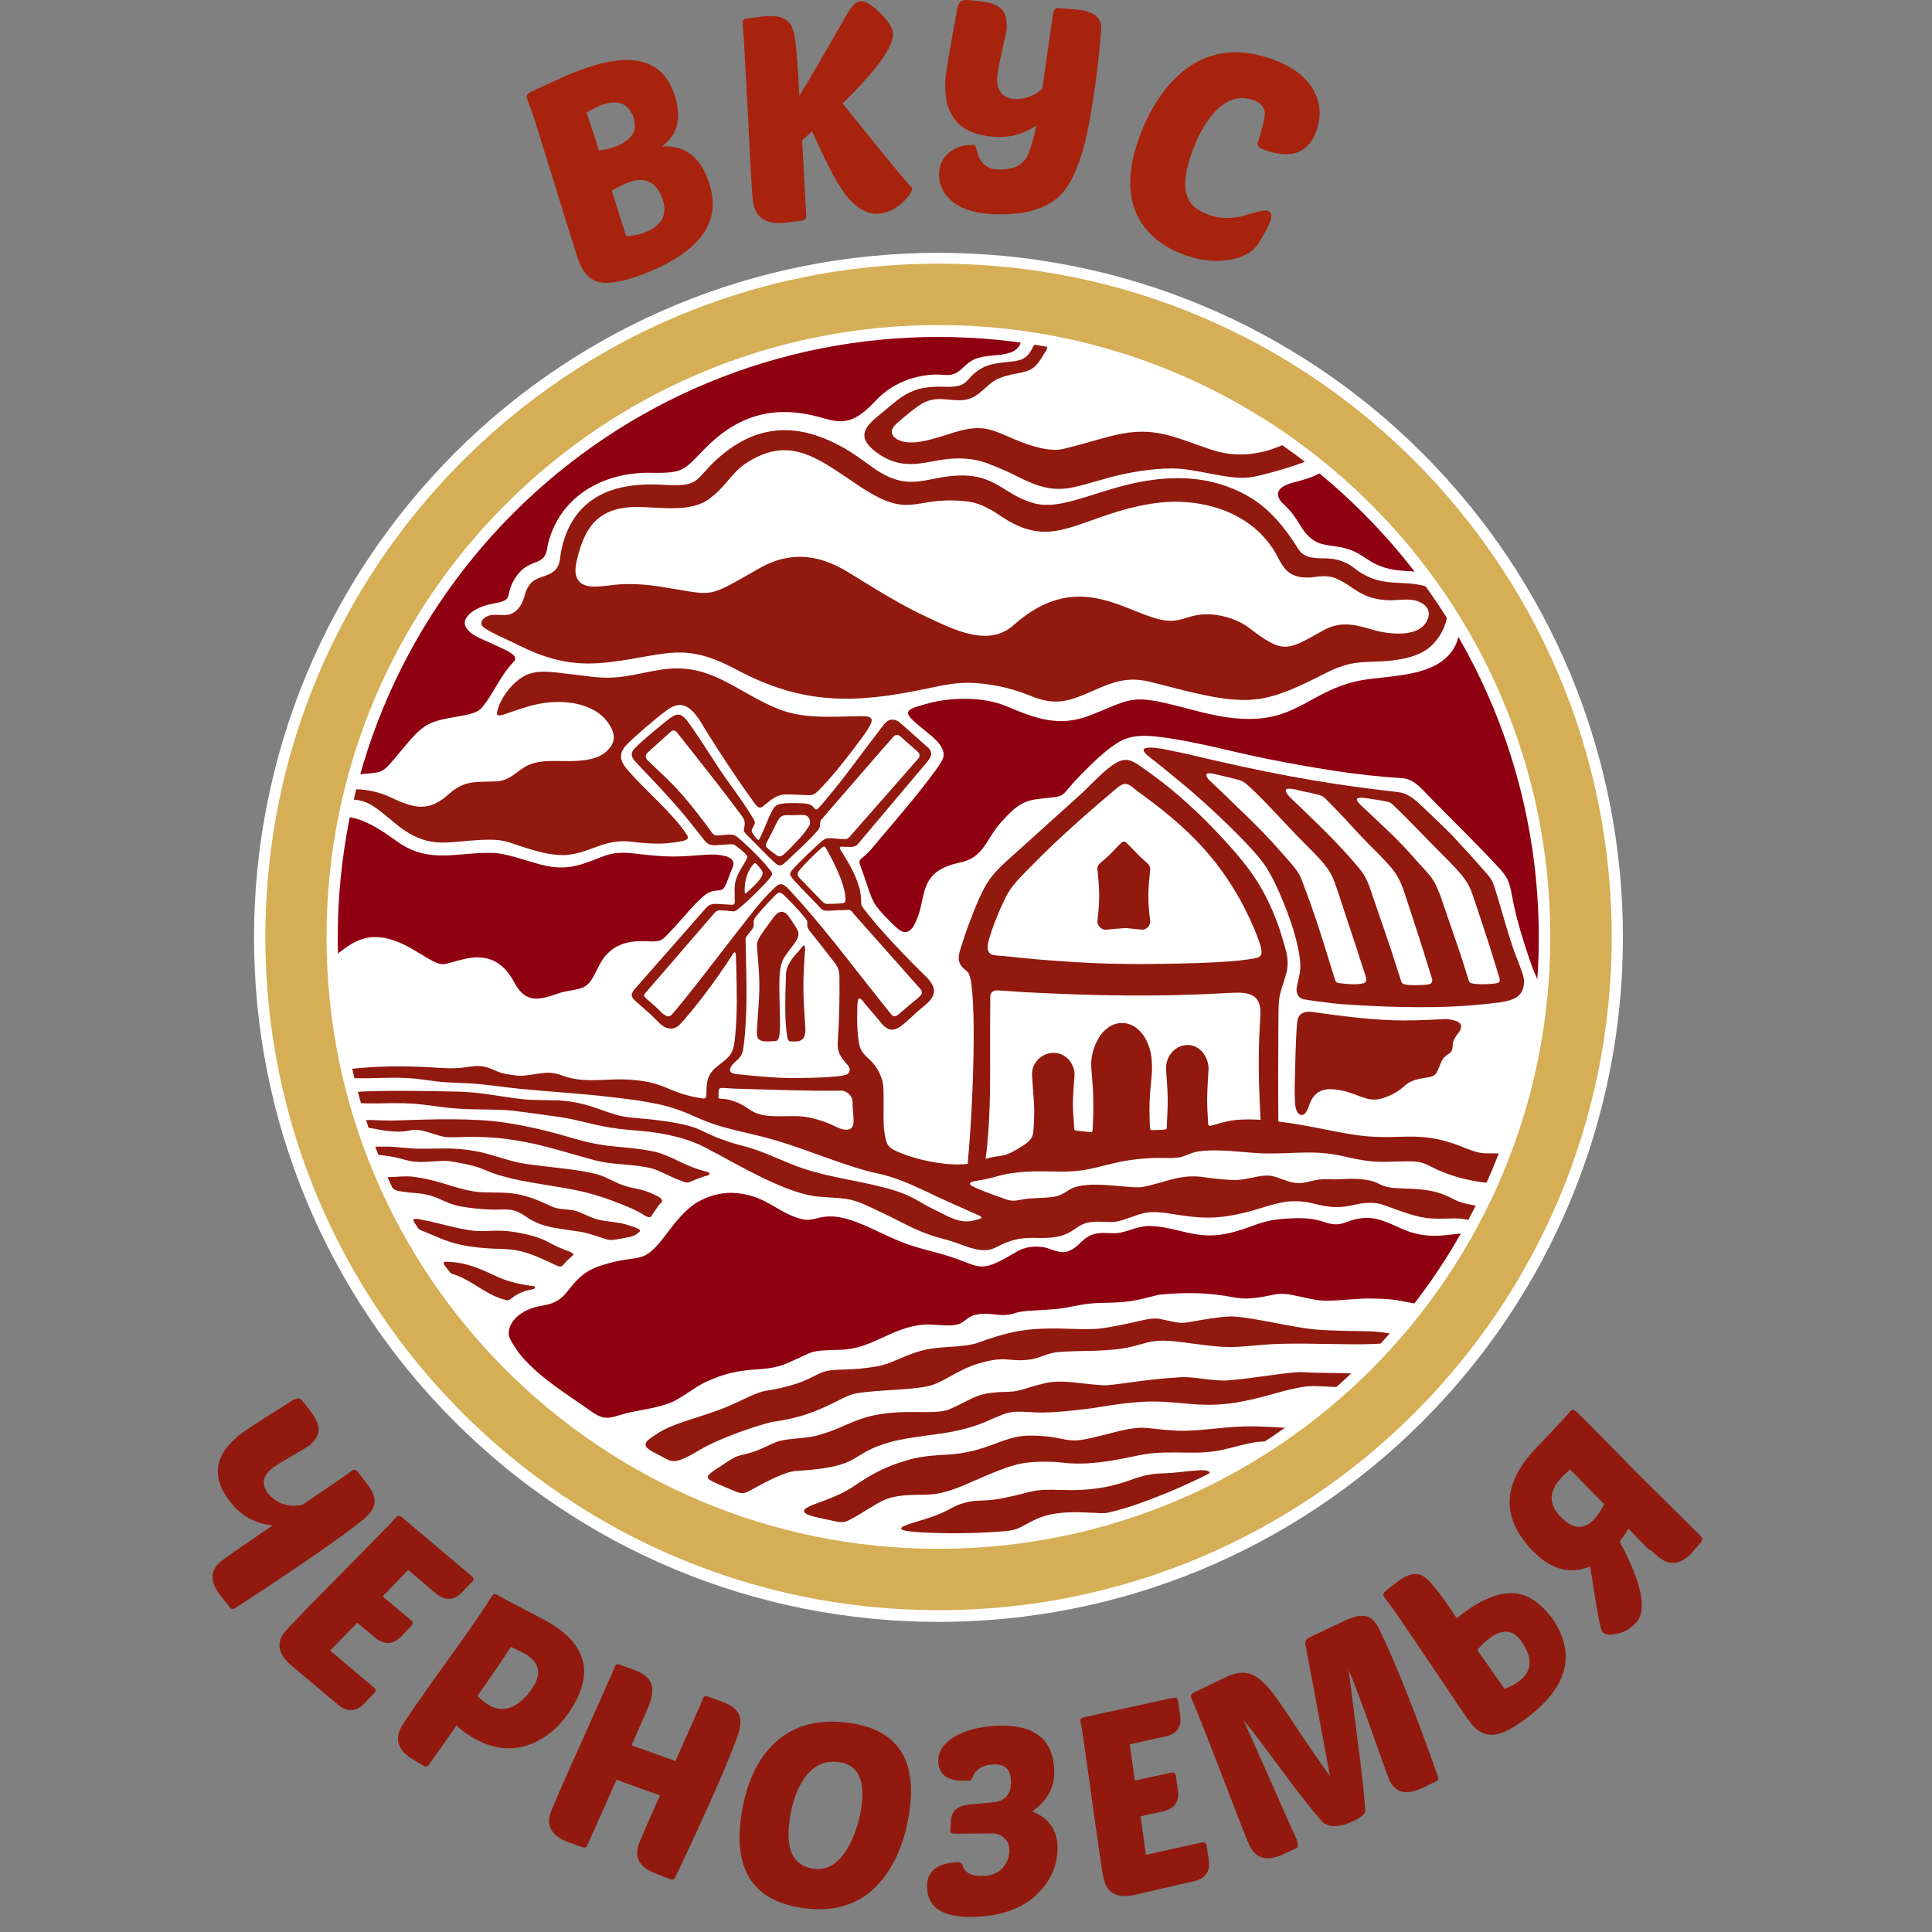 <?xml version="1.0" encoding="UTF-8"?> <svg xmlns="http://www.w3.org/2000/svg" width="100" height="100" viewBox="0 0 100 100" fill="none"><rect x="0" y="0" width="100" height="100" fill="#808080" stroke="none"/> <path fill-rule="evenodd" clip-rule="evenodd" d="M88.034 79.514C88.128 79.608 88.138 79.712 88.045 79.816L87.649 80.285C87.045 80.993 86.441 81.087 85.826 80.577C85.722 80.493 85.586 80.368 85.42 80.212L85.399 80.254C85.066 79.921 84.691 79.546 84.284 79.118C84.18 79.316 84.024 79.535 83.836 79.796C84.972 81.921 85.263 83.306 84.711 83.952C84.409 84.306 84.045 84.514 83.628 84.577C83.284 84.639 83.055 84.598 82.941 84.473C82.868 84.389 82.774 83.952 82.638 83.171L82.305 81.077C81.191 81.546 80.118 81.202 79.107 80.025C77.784 78.504 77.816 76.921 79.212 75.275C79.347 75.118 79.659 74.785 80.159 74.264C80.649 73.754 81.034 73.337 81.295 73.025C81.357 72.962 81.43 72.952 81.513 73.014C81.597 73.077 81.795 73.254 82.086 73.546L84.576 76.077L88.034 79.514ZM80.711 76.608C80.191 77.223 80.18 77.816 80.68 78.4C81.368 79.181 82.003 79.243 82.576 78.566C82.722 78.389 82.878 78.15 83.034 77.858C82.295 77.108 81.701 76.504 81.263 76.056C81.024 76.275 80.836 76.452 80.711 76.608ZM75.399 83.764C76.378 82.962 77.253 82.535 78.014 82.473C78.888 82.368 79.712 82.858 80.462 83.941C81.534 85.66 81.118 87.275 79.191 88.795C78.399 89.42 77.764 89.754 77.295 89.795C76.868 89.827 76.472 89.629 76.128 89.191C75.982 89.014 75.305 88.014 74.087 86.191C72.764 84.233 72.055 83.191 71.951 83.066C71.764 82.827 71.649 82.671 71.618 82.608C71.587 82.525 71.618 82.452 71.701 82.368C71.784 82.285 71.878 82.223 71.962 82.16L72.305 81.889C72.722 81.566 73.087 81.421 73.389 81.483C73.628 81.514 73.899 81.712 74.201 82.098C74.597 82.566 74.993 83.129 75.399 83.764ZM76.462 85.4L77.878 87.42C78.191 87.295 78.451 87.16 78.659 86.993C79.243 86.535 79.326 85.941 78.909 85.212C78.441 84.348 77.826 84.223 77.045 84.837C76.868 84.972 76.67 85.16 76.462 85.4ZM70.243 89.868C70.482 91.67 70.618 92.952 70.67 93.712C70.67 93.879 70.472 94.056 70.087 94.243C69.326 94.608 68.764 94.608 68.42 94.275C67.962 93.754 67.274 92.889 66.368 91.66C65.368 90.306 64.701 89.431 64.358 89.025C64.43 89.191 64.847 90.108 65.587 91.775C66.316 93.441 66.795 94.514 67.024 95.004C67.201 95.379 67.222 95.597 67.097 95.66L66.43 95.972C65.587 96.368 64.993 96.212 64.66 95.493C64.535 95.233 64.066 94.025 63.243 91.879C62.399 89.681 61.868 88.347 61.66 87.889C61.608 87.775 61.649 87.681 61.785 87.608L63.483 86.795C63.941 86.577 64.347 86.525 64.701 86.639C65.035 86.743 65.389 87.035 65.753 87.472C66.003 87.775 66.42 88.379 67.003 89.264C67.743 90.379 68.357 91.275 68.837 91.931C68.066 87.743 67.639 85.472 67.566 85.108C67.545 84.941 67.618 84.827 67.774 84.754L69.67 83.858C70.159 83.629 70.534 83.577 70.816 83.691C71.045 83.775 71.253 84.025 71.441 84.431C72.347 86.337 73.337 88.847 74.42 91.941C74.472 92.066 74.441 92.16 74.316 92.212L73.649 92.535C72.805 92.931 72.232 92.806 71.92 92.15C71.847 91.993 71.555 91.181 71.034 89.702C70.472 88.118 70.066 87.035 69.805 86.431L70.243 89.868ZM58.743 98.077C57.826 98.275 57.295 98.004 57.128 97.254C57.045 96.889 56.847 95.514 56.514 93.129C56.191 90.743 55.993 89.4 55.931 89.129C55.899 88.993 55.962 88.92 56.097 88.889L60.722 87.879C60.868 87.847 60.941 87.889 60.972 88.014L61.087 88.795C61.17 89.4 60.91 89.764 60.285 89.889L58.472 90.285L58.743 92.16L60.608 91.754C60.753 91.722 60.837 91.775 60.858 91.889L60.972 92.67C61.055 93.264 60.785 93.629 60.17 93.764L59.035 94.014L59.316 96.004L62.201 95.368C62.347 95.337 62.42 95.389 62.451 95.504L62.566 96.285C62.649 96.879 62.389 97.254 61.764 97.379L58.743 98.077ZM51.41 91.327C50.847 91.358 50.493 91.577 50.337 92.004C50.306 92.108 50.233 92.17 50.097 92.17C49.108 92.222 48.608 91.9 48.566 91.212C48.535 90.691 48.806 90.264 49.379 89.91C49.941 89.566 50.66 89.379 51.545 89.327C53.483 89.233 54.483 89.972 54.566 91.566C54.608 92.472 54.233 93.202 53.431 93.754C54.253 94.097 54.691 94.681 54.733 95.493C54.774 96.368 54.493 97.15 53.878 97.837C53.128 98.681 52.035 99.139 50.587 99.212C48.899 99.295 48.035 98.806 47.983 97.733C47.941 96.889 48.462 96.441 49.545 96.389C49.701 96.379 49.785 96.431 49.806 96.535C49.941 96.941 50.295 97.129 50.899 97.097C51.41 97.077 51.774 96.889 52.004 96.545C52.181 96.295 52.264 96.014 52.243 95.712C52.233 95.452 52.129 95.243 51.931 95.097C51.764 94.962 51.566 94.889 51.337 94.9L49.41 94.91C49.264 94.91 49.191 94.858 49.191 94.733L49.212 94.358C49.222 94.056 49.295 93.837 49.42 93.702C49.566 93.545 49.826 93.441 50.201 93.4L51.41 93.285C52.056 93.222 52.358 92.847 52.326 92.15C52.295 91.566 51.993 91.295 51.41 91.327ZM43.462 91.212C42.649 91.087 42.004 91.42 41.535 92.191C41.212 92.702 40.993 93.358 40.879 94.16C40.639 95.712 41.045 96.566 42.087 96.722C42.806 96.837 43.399 96.472 43.889 95.639C44.233 95.035 44.462 94.337 44.587 93.545C44.785 92.129 44.41 91.358 43.462 91.212ZM44.045 89.191C46.462 89.556 47.472 91.087 47.066 93.795C46.847 95.243 46.379 96.41 45.66 97.295C44.66 98.535 43.274 99.014 41.514 98.754C38.993 98.379 37.952 96.785 38.368 93.972C38.608 92.389 39.139 91.181 39.972 90.337C40.983 89.316 42.337 88.931 44.045 89.191ZM33.993 96.993C33.118 96.681 32.806 96.16 33.066 95.452C33.16 95.191 33.525 94.347 34.16 92.931L31.91 92.118L30.41 95.493C30.358 95.618 30.264 95.66 30.139 95.608L29.441 95.358C28.566 95.045 28.254 94.525 28.504 93.806C28.639 93.452 29.191 92.181 30.181 89.983C31.17 87.785 31.712 86.556 31.816 86.285C31.858 86.15 31.952 86.118 32.087 86.17L32.785 86.421C33.285 86.597 33.587 86.837 33.702 87.129C33.806 87.389 33.775 87.743 33.618 88.202C33.597 88.264 33.285 88.983 32.691 90.337L34.962 91.15C35.827 89.212 36.306 88.139 36.379 87.931C36.42 87.806 36.514 87.764 36.65 87.816L37.347 88.066C37.847 88.243 38.15 88.483 38.264 88.775C38.368 89.035 38.337 89.389 38.181 89.847C37.67 91.264 36.597 93.702 34.962 97.15C34.91 97.275 34.816 97.316 34.691 97.264L33.993 96.993ZM27.202 85.618C27.025 85.514 26.775 85.389 26.441 85.243C26.046 85.858 25.462 86.712 24.712 87.785C24.889 87.962 25.098 88.118 25.306 88.254C25.775 88.535 26.254 88.525 26.743 88.212C27.077 87.993 27.379 87.67 27.629 87.254C28.035 86.587 27.889 86.035 27.202 85.618ZM21.389 91.077C20.587 90.597 20.4 90.014 20.806 89.327C21.066 88.9 21.806 87.837 23.025 86.139C24.254 84.441 25.056 83.275 25.462 82.618C25.535 82.504 25.618 82.483 25.743 82.546C26.014 82.712 26.483 82.962 27.15 83.306C27.816 83.65 28.254 83.879 28.473 84.014C30.316 85.118 30.712 86.546 29.66 88.306C29.066 89.295 28.337 89.941 27.473 90.275C26.483 90.66 25.462 90.535 24.421 89.91C24.087 89.712 23.827 89.514 23.639 89.306L22.202 91.337C22.129 91.441 22.035 91.472 21.921 91.4L21.389 91.077ZM15.098 86.222C14.389 85.618 14.275 85.025 14.764 84.441C15.004 84.16 15.973 83.16 17.671 81.441C19.369 79.733 20.306 78.764 20.494 78.546C20.587 78.441 20.681 78.441 20.796 78.525L24.41 81.577C24.525 81.671 24.535 81.764 24.452 81.858L23.9 82.431C23.483 82.858 23.025 82.868 22.546 82.462L21.129 81.264L19.806 82.629L21.264 83.858C21.379 83.952 21.389 84.046 21.306 84.139L20.754 84.712C20.337 85.139 19.879 85.15 19.389 84.743L18.494 83.993L17.087 85.431L19.348 87.337C19.462 87.431 19.473 87.525 19.389 87.618L18.837 88.191C18.421 88.618 17.962 88.629 17.483 88.222L15.098 86.222ZM15.671 77.879C17.202 76.837 18.056 76.254 18.212 76.129C18.316 76.046 18.421 76.056 18.504 76.171L18.962 76.754C19.296 77.171 19.431 77.525 19.379 77.837C19.337 78.108 19.119 78.4 18.744 78.702C17.566 79.639 15.379 81.15 12.181 83.233C12.077 83.306 11.973 83.296 11.889 83.191L11.431 82.608C10.848 81.879 10.858 81.275 11.452 80.806C11.671 80.629 12.421 80.108 13.702 79.233L14.108 78.962C13.212 78.858 12.483 78.462 11.931 77.754C10.921 76.493 11.077 75.327 12.389 74.275C12.598 74.108 13.504 73.514 15.118 72.494C15.348 72.337 15.546 72.348 15.691 72.556L15.983 72.921C16.348 73.379 16.514 73.754 16.494 74.056C16.473 74.327 16.285 74.598 15.952 74.868C14.848 75.504 14.233 75.879 14.108 75.983C13.587 76.4 13.514 76.858 13.91 77.348C14.41 77.868 15.004 78.046 15.671 77.879Z" fill="#91190E"></path> <path fill-rule="evenodd" clip-rule="evenodd" d="M48.606 15.258C66.97 15.258 81.866 30.144 81.866 48.519C81.866 66.883 66.981 81.778 48.606 81.778C30.241 81.778 15.346 66.883 15.346 48.519C15.346 30.144 30.231 15.258 48.606 15.258Z" fill="white"></path> <path fill-rule="evenodd" clip-rule="evenodd" d="M43.731 58.474C44.398 58.526 44.127 57.818 44.127 57.036C44.127 56.724 43.836 56.453 43.544 56.453C41.627 56.474 39.971 56.401 38.065 56.349C37.919 56.349 37.732 56.328 37.554 56.318C37.242 56.297 37.19 56.297 37.19 56.609C37.19 56.922 37.148 56.849 37.45 56.88C38.117 56.943 38.565 57.276 38.919 57.505C39.7 57.984 40.929 57.641 41.856 57.838C42.211 57.911 42.513 58.005 42.773 58.099C43.065 58.203 43.44 58.443 43.731 58.474ZM38.596 48.839C38.627 50.588 38.711 52.443 38.492 54.13C38.45 54.474 38.398 54.609 38.242 54.786C38.107 54.932 37.94 55.036 37.836 55.213C37.742 55.38 37.752 55.547 38.065 55.588C38.898 55.682 40.023 55.786 40.784 55.797C41.2 55.807 43.544 55.797 43.856 55.599C43.981 55.516 44.034 55.338 43.909 55.172C43.794 55.016 43.534 54.776 43.429 54.484C43.346 54.255 43.346 54.036 43.367 53.807C43.44 52.766 43.461 51.713 43.45 50.661C43.45 50.307 43.409 50.099 43.19 49.818C42.919 49.464 42.575 49.026 42.315 48.693C42.211 48.557 42.086 48.411 41.981 48.276C41.929 48.214 41.888 48.151 41.846 48.089C41.731 47.88 41.815 47.797 41.773 47.682C41.752 47.599 41.659 47.495 41.554 47.37C41.263 47.026 40.898 46.641 40.575 46.328C40.481 46.245 40.44 46.224 40.356 46.203C40.294 46.214 40.242 46.214 40.086 46.38C39.95 46.516 39.44 47.047 39.159 47.401C38.982 47.62 39.013 47.641 39.013 47.891C39.013 48.036 38.877 48.161 38.784 48.286C38.575 48.568 38.586 48.474 38.596 48.839ZM38.544 46.057C38.544 46.245 38.554 46.286 38.638 46.214C38.877 46.005 39.419 45.526 39.471 45.234C39.481 45.182 39.471 45.13 39.44 45.068C39.388 44.974 39.19 44.745 39.117 44.693C39.086 44.672 39.065 44.661 39.034 44.693C38.69 45.047 38.544 45.568 38.544 46.057ZM41.471 42.182C41.221 42.182 40.919 42.203 40.794 42.193C40.513 42.193 40.398 42.193 40.2 42.589C40.034 42.922 39.867 43.266 39.69 43.599C39.586 43.797 39.627 43.818 39.784 43.953C39.909 44.057 40.044 44.161 40.179 44.255C40.294 44.339 40.398 44.339 40.502 44.276C40.679 44.161 41.284 43.505 41.45 43.328C41.534 43.234 41.888 42.776 41.919 42.672C41.929 42.63 41.929 42.568 41.919 42.474C41.867 42.214 41.69 42.182 41.471 42.182ZM43.763 46.505C43.711 45.693 43.19 44.703 42.794 43.974C42.711 43.828 42.679 43.786 42.606 43.828C42.398 43.964 41.492 44.87 41.346 45.089C41.252 45.234 41.273 45.307 41.346 45.401C41.388 45.453 41.471 45.536 41.523 45.589C41.856 45.943 42.44 46.536 42.565 46.661C42.659 46.755 42.731 46.786 42.846 46.786C43.013 46.786 43.461 46.776 43.627 46.745C43.721 46.734 43.773 46.682 43.763 46.505ZM40.69 44.599C40.398 44.88 40.304 44.839 40.044 44.599C39.898 44.464 39.752 44.318 39.606 44.172L38.607 43.161C38.461 43.005 38.502 42.953 38.534 42.776C38.544 42.693 38.554 42.63 38.544 42.568C38.534 42.453 38.482 42.339 38.377 42.203C37.357 40.828 36.179 39.349 35.107 37.995C35.054 37.932 35.013 37.859 34.94 37.828C34.877 37.797 34.794 37.797 34.721 37.87C34.336 38.214 33.898 38.609 33.534 38.943C33.388 39.078 33.388 39.203 33.513 39.349C34.179 39.984 34.732 40.474 35.357 41.193C35.804 41.703 36.471 42.568 36.857 43.109C36.94 43.203 37.013 43.245 37.086 43.245C37.252 43.245 37.544 43.203 37.732 43.193C37.929 43.193 38.034 43.224 38.138 43.307C38.429 43.526 39.127 44.193 39.513 44.62C39.565 44.682 39.721 44.859 39.815 44.984C39.981 45.193 40.023 45.203 39.877 45.411C39.617 45.766 38.492 46.859 38.117 47.12C38.054 47.172 37.971 47.182 37.815 47.161C37.596 47.13 37.482 47.12 37.242 47.12C37.138 47.12 37.075 47.151 36.982 47.255L33.429 51.37C33.284 51.526 33.336 51.588 33.471 51.703C33.575 51.797 33.732 51.932 33.898 52.078C34.065 52.224 34.252 52.432 34.315 52.474C34.659 52.724 34.69 52.609 34.961 52.297C35.961 51.099 36.888 49.859 37.846 48.63C38.232 48.13 38.617 47.651 39.002 47.151C39.273 46.818 39.544 46.495 39.867 46.172C40.221 45.849 40.367 45.526 40.825 46.026C40.825 46.036 40.836 46.036 40.846 46.047C42.523 47.849 43.888 49.693 45.398 51.588C45.638 51.88 45.867 52.182 46.096 52.463C46.315 52.755 46.492 52.516 46.69 52.349C46.961 52.109 47.252 51.88 47.523 51.651C47.679 51.516 47.783 51.391 47.669 51.224L44.211 47.328C43.981 47.026 44.023 47.109 43.638 47.109C43.502 47.109 43.377 47.109 43.242 47.12C43.086 47.13 42.981 47.141 42.836 47.141C42.711 47.141 42.586 47.13 42.492 47.026C42.169 46.672 41.804 46.318 41.45 45.943C41.315 45.786 41.127 45.62 41.023 45.474C40.95 45.38 40.898 45.307 40.898 45.245C40.898 45.214 40.909 45.182 40.919 45.151C41.034 44.932 42.065 43.964 42.273 43.776C42.419 43.651 42.575 43.495 42.669 43.443C42.836 43.359 42.981 43.38 43.211 43.401C43.367 43.411 43.523 43.432 43.721 43.432C43.825 43.432 43.888 43.411 43.981 43.307L47.502 39.297C47.638 39.151 47.627 39.016 47.481 38.891C47.148 38.599 46.908 38.391 46.586 38.099C46.523 38.047 46.45 38.036 46.388 38.047C46.346 38.047 46.304 38.068 46.273 38.099C46.19 38.172 43.356 41.453 42.648 42.266C42.471 42.474 42.461 42.443 42.44 42.724C42.429 42.828 42.419 42.859 42.325 42.984C41.867 43.526 41.211 44.099 40.69 44.599ZM36.513 59.401C36.159 59.213 35.763 59.047 35.242 58.901C33.586 58.453 32.95 58.588 31.565 58.359C30.648 58.213 29.909 57.953 28.909 57.807C28.19 57.703 27.336 57.588 26.586 57.495C25.951 57.411 24.763 57.443 23.857 57.391C22.523 57.318 21.898 57.078 20.357 57.099C19.68 57.109 19.003 57.13 18.482 57.088C18.43 57.078 18.378 57.078 18.336 57.068C18.169 57.057 18.096 57.057 18.034 56.88L17.992 56.766C17.898 56.526 18.107 56.547 18.315 56.526C19.628 56.422 22.128 56.463 23.784 56.505C24.94 56.536 25.794 56.755 27.117 56.901C27.628 56.953 28.69 56.932 29.148 56.974C30.773 57.12 31.471 57.745 32.7 57.849C33.7 57.932 35.45 58.088 36.284 58.505C37.086 58.901 37.763 59.14 38.482 59.318C39.659 59.62 40.586 60.172 41.711 60.526C42.981 60.932 44.45 61.13 45.627 61.432C47.231 61.828 47.419 62.161 48.356 62.609C48.961 62.89 49.617 63.338 50.304 63.192C51.138 63.026 50.783 62.974 50.252 62.724C49.617 62.443 49.023 62.182 48.554 61.963C47.179 61.297 46.356 60.932 45.367 60.724C43.971 60.432 41.794 59.515 40.263 59.057C38.596 58.557 37.513 58.495 36.023 57.818C34.804 57.265 34.211 57.172 33.419 57.026C33.086 56.963 32.315 56.859 31.461 56.766C30.159 56.609 28.44 56.505 26.93 56.359C26.232 56.286 25.586 56.193 24.982 56.13C24.169 56.036 23.388 56.068 22.596 55.974C22.107 55.911 21.586 55.828 21.19 55.807C20.159 55.745 19.44 55.828 18.409 55.807C18.19 55.807 17.982 55.797 17.815 55.786C17.659 55.776 17.617 55.734 17.565 55.588C17.503 55.411 17.576 55.401 17.742 55.38C18.211 55.307 18.951 55.245 19.69 55.213C20.451 55.182 21.19 55.193 21.93 55.224C22.398 55.245 23.055 55.318 23.638 55.286C24.096 55.266 24.503 55.151 24.867 55.182C25.305 55.224 25.534 55.38 25.836 55.495C26.023 55.568 26.367 55.63 26.763 55.672C27.221 55.734 27.971 55.495 28.482 55.526C28.711 55.547 28.909 55.599 29.075 55.661C30.325 56.13 31.44 55.766 32.815 55.901C34.357 56.057 34.388 56.38 35.648 56.713C35.763 56.745 35.867 56.766 35.982 56.786C36.502 56.87 36.565 56.974 36.565 56.515C36.565 55.901 36.669 55.536 37.169 55.161C37.867 54.62 37.971 54.505 38.054 53.609C38.169 52.453 38.138 51.224 38.107 50.026C38.096 49.214 38.086 49.13 37.857 49.495C37.284 50.401 36.273 51.786 35.471 52.713C35.252 52.963 35.096 53.172 34.857 53.224C34.45 53.307 34.19 53.016 33.929 52.755L33.711 52.536L32.909 51.828C32.607 51.568 32.659 51.411 32.909 51.13L36.554 46.984C36.721 46.797 36.909 46.776 37.138 46.786L37.804 46.828C37.992 46.839 38.034 46.828 38.034 46.63L38.023 46.089C38.023 45.849 38.044 45.672 38.107 45.484C38.179 45.266 38.315 45.016 38.482 44.755C38.596 44.568 38.659 44.474 38.669 44.391C38.69 44.328 38.679 44.286 38.565 44.172C38.398 44.016 38.232 43.88 38.054 43.755C37.971 43.693 37.888 43.693 37.752 43.703L37.086 43.745C36.857 43.766 36.669 43.734 36.502 43.547C36.034 42.964 35.607 42.401 35.148 41.87C34.419 41.026 33.669 40.255 32.857 39.391C32.679 39.182 32.669 39.026 32.742 38.88C32.867 38.63 34.179 37.568 34.534 37.286C34.95 36.943 35.169 36.891 35.429 37.151C35.794 37.505 37.127 39.693 37.596 40.328C38.086 41.005 38.575 41.682 38.992 42.37C39.075 42.495 39.075 42.568 39.065 42.62C39.034 42.755 38.898 42.891 38.909 43.026C38.919 43.089 38.961 43.13 38.992 43.182C39.034 43.255 39.159 43.411 39.221 43.464C39.294 43.526 39.315 43.411 39.409 43.214C39.492 43.047 39.565 42.87 39.648 42.672C39.752 42.422 39.846 42.182 39.961 41.984C40.013 41.88 40.086 41.734 40.242 41.661C40.461 41.568 40.794 41.568 41.086 41.568C41.19 41.568 41.336 41.568 41.481 41.578C41.731 41.589 41.971 41.599 42.138 41.818C42.252 41.974 42.315 41.88 42.409 41.776C42.565 41.62 42.69 41.453 42.856 41.255C43.659 40.318 44.534 39.078 45.231 38.182C45.461 37.891 45.752 37.464 45.888 37.359C46.075 37.214 46.263 37.224 46.461 37.318C46.586 37.38 47.794 38.495 48.023 38.682C48.325 38.943 48.19 39.203 47.94 39.495L44.409 43.682C44.315 43.797 44.179 43.839 43.992 43.839C43.513 43.839 43.304 43.714 43.606 44.151C43.638 44.203 43.679 44.255 43.711 44.318C44.096 44.943 44.523 45.734 44.565 46.484C44.586 46.755 44.544 46.818 44.659 46.974C45.492 48.089 46.981 49.63 47.992 50.609C48.346 51.005 48.419 51.266 48.283 51.557C48.138 51.88 47.721 52.141 47.461 52.38C47.252 52.578 47.033 52.786 46.846 52.943C46.315 53.401 45.981 53.463 45.513 52.828L44.752 51.932C44.544 51.651 44.398 51.505 44.377 52.026C44.356 52.578 44.346 53.901 44.565 54.328C44.804 54.807 45.346 54.901 45.658 55.901C45.815 56.38 45.669 57.859 45.773 58.568C45.888 59.307 45.94 59.39 46.575 59.661C47.658 60.12 49.419 60.422 50.336 60.193C50.69 60.099 51.013 59.984 51.148 59.943C51.773 59.786 51.898 59.901 52.481 59.578C53.304 59.12 53.377 58.995 53.481 58.661C53.513 58.266 53.533 57.87 53.533 57.505C53.533 57.036 53.481 56.693 53.461 56.255C53.45 56.068 53.429 55.87 53.419 55.682C53.398 55.391 53.492 55.13 53.658 54.922C53.867 54.661 54.179 54.495 54.523 54.495H54.544C54.929 54.495 55.273 54.713 55.461 55.047C55.565 55.224 55.627 55.422 55.617 55.641C55.586 56.161 55.533 56.661 55.533 57.12C55.533 57.453 55.554 57.766 55.586 58.099C55.617 58.578 55.523 58.495 55.971 58.547C56.065 58.557 56.148 58.568 56.231 58.578C56.586 58.63 56.544 58.63 56.565 58.286C56.596 57.64 56.606 56.995 56.565 56.307C56.544 55.963 56.502 55.568 56.481 55.193C56.461 54.724 56.586 54.276 56.763 53.922C57.044 53.338 57.523 52.953 58.054 52.953H58.096C58.627 52.953 59.085 53.328 59.356 53.891C59.575 54.338 59.627 54.797 59.627 55.276C59.627 55.724 59.533 56.318 59.513 56.807C59.492 57.307 59.492 57.651 59.513 58.151C59.523 58.276 59.513 58.39 59.544 58.453C59.565 58.495 59.596 58.505 59.679 58.495C59.846 58.484 60.033 58.484 60.21 58.474C60.44 58.463 60.388 58.411 60.398 58.182C60.419 57.755 60.44 57.37 60.44 56.943C60.44 56.463 60.398 55.922 60.356 55.38C60.336 55.068 60.429 54.776 60.596 54.547C60.804 54.266 61.117 54.088 61.46 54.088H61.481C61.867 54.088 62.21 54.328 62.398 54.693C62.492 54.88 62.565 55.109 62.554 55.349C62.523 55.911 62.481 56.463 62.481 56.963C62.481 57.297 62.502 57.609 62.523 57.943C62.544 58.276 62.492 58.318 62.815 58.234C63.054 58.161 63.294 58.088 63.554 58.036C64.419 57.849 65.669 57.963 66.887 58.151C68.325 58.37 69.637 58.724 70.794 58.818C72.544 58.963 73.439 58.578 75.262 59.203C75.637 59.328 75.992 59.505 76.387 59.62C77.179 59.828 77.575 59.495 78.543 59.984C79.023 60.224 78.846 60.453 78.627 60.87C78.585 60.953 78.533 61.036 78.492 61.12C78.398 61.286 78.231 61.328 78.054 61.286C77.721 61.213 77.575 61.234 77.231 61.234C77.033 61.224 76.804 61.213 76.564 61.172C75.71 61.036 74.856 60.797 74.085 60.39C73.939 60.318 73.773 60.234 73.596 60.182C73.002 60.015 71.846 60.203 70.971 60.109C70.398 60.047 69.95 59.943 69.544 59.849C68.044 59.505 67.023 59.724 65.533 59.703C64.648 59.682 63.981 59.568 63.085 59.547C62.794 59.536 62.419 59.547 62.085 59.588C61.69 59.64 61.335 59.849 61.065 59.901C60.585 59.984 60.242 59.901 59.419 59.953C59.065 59.974 58.586 60.015 58.002 60.13C56.606 60.432 56.19 60.672 54.658 60.64C53.721 60.62 52.658 60.588 51.586 60.89C51.533 60.911 51.044 61.047 50.544 61.12C50.273 61.151 50.023 61.245 50.377 61.422C50.919 61.682 51.533 61.88 52.013 62.057C52.388 62.203 52.606 62.14 52.836 62.099C53.356 61.984 53.981 62.036 54.565 61.943C54.961 61.88 55.273 61.62 55.388 61.557C56.336 61.026 58.513 61.568 59.169 61.432C60.335 61.203 61.106 60.745 62.315 60.932C62.669 60.984 63.335 61.057 63.783 61.078C64.533 61.099 65.064 60.828 65.637 60.849C65.992 60.859 66.252 61.015 66.7 61.151C67.429 61.38 67.773 61.078 68.46 61.036C68.679 61.026 69.075 61.057 69.346 61.036C69.939 61.005 70.752 60.974 71.314 61.245C71.637 61.411 71.856 61.484 72.408 61.505C73.45 61.547 74.21 61.536 75.148 62.026C75.398 62.161 75.7 62.276 76.002 62.328C76.45 62.422 76.981 62.474 77.367 62.609C77.606 62.693 77.648 62.724 77.596 62.859C77.377 63.422 76.742 63.328 76.283 63.203C75.335 62.963 75.106 63.12 74.106 63.068C73.273 63.026 72.398 62.64 71.617 62.37C71.387 62.286 71.148 62.245 70.721 62.265C69.887 62.318 69.512 62.693 68.033 62.307C67.606 62.193 67.2 62.161 66.804 62.182C66.127 62.213 65.273 62.547 64.596 62.724C62.908 63.151 62.127 63.068 60.492 62.807C60.085 62.745 59.69 62.703 59.283 62.776C58.794 62.87 58.158 63.182 57.752 63.234C57.252 63.286 56.94 63.192 56.45 63.255C55.533 63.38 55.596 64.099 53.898 64.078C53.211 64.067 52.596 64.015 51.627 64.526C51.19 64.755 50.815 64.838 49.606 64.37C49.242 64.224 48.908 64.151 48.544 64.047C47.45 63.745 46.638 63.224 45.731 62.807C45.148 62.536 44.617 62.245 44.034 62.099C43.513 61.974 42.659 61.995 42.075 61.901C40.367 61.609 38.138 60.245 36.513 59.401ZM67.127 57.516C67.294 57.828 67.575 57.786 67.742 57.265C68.044 56.318 68.689 56.276 69.533 56.463C70.335 56.641 70.814 57.078 71.544 56.849C71.898 56.734 72.262 56.599 72.689 56.213C72.898 56.026 73.127 55.88 73.783 55.786C74.387 55.703 74.325 55.599 74.606 54.953C74.804 54.484 75.189 54.641 75.189 54.13C75.189 53.974 75.231 53.786 75.45 53.516C75.908 52.943 75.408 52.797 74.835 52.745C74.106 52.786 73.387 52.818 72.7 52.818C71.179 52.818 69.648 52.62 67.919 52.38C67.512 52.328 67.304 52.453 67.189 52.682C67.064 52.922 67.023 55.984 67.012 56.411C67.023 56.932 67.013 57.307 67.127 57.516Z" fill="#91190E"></path> <path fill-rule="evenodd" clip-rule="evenodd" d="M70.929 68.91C70.439 68.889 69.137 68.899 68.096 68.816C66.887 68.712 64.616 68.129 63.689 68.139C63.387 68.139 62.814 68.222 62.283 68.305C61.023 68.514 61.325 68.545 60.064 68.274C59.606 68.18 59.137 68.347 58.585 68.462C58.127 68.555 57.481 68.701 56.95 68.764C56.46 68.826 55.606 68.785 54.856 68.764C54.335 68.754 53.523 68.764 52.825 68.879C51.94 69.024 51.169 69.305 50.606 69.503C49.835 69.774 48.606 69.649 47.658 69.92C46.71 70.191 46.127 70.597 45.398 70.722C43.971 70.972 43.346 70.826 42.752 70.972C42.294 71.076 41.908 71.441 40.919 71.712C39.356 72.149 39.877 71.764 38.408 72.462C38.065 72.628 37.669 72.805 37.283 72.951C36.283 73.326 35.252 73.587 34.533 73.92C34.211 74.066 33.971 74.233 33.711 74.41C33.023 74.868 33.669 75.066 34.19 75.358C34.617 75.587 34.783 75.733 35.283 75.535C35.856 75.316 36.19 75.003 37.054 74.618C38.315 74.055 39.763 73.618 40.106 73.576C42.419 73.264 43.481 72.285 44.283 72.128C45.46 71.91 47.544 71.972 48.367 71.649C49.054 71.378 49.721 70.847 50.648 70.576C52.148 70.128 52.179 70.535 53.387 70.358C53.794 70.295 54.21 70.045 54.689 69.993C55.356 69.92 56.252 69.93 56.564 69.92C57.064 69.899 57.564 69.868 57.908 69.826C59.356 69.628 59.325 69.254 61.023 69.451C62.116 69.587 62.856 69.712 63.596 69.722C64.366 69.733 65.137 69.587 66.346 69.555C67.887 69.514 69.804 69.618 71.075 69.566C71.335 69.555 71.564 69.545 71.741 69.514C72.252 69.451 72.637 69.212 71.908 69.014C71.7 68.983 71.387 68.93 70.929 68.91Z" fill="#91190E"></path> <path fill-rule="evenodd" clip-rule="evenodd" d="M70.231 71.106C69.45 71.054 68.189 71.075 67.45 71.023C66.794 70.981 65.044 71.335 63.533 71.45C62.867 71.502 61.804 71.252 61.148 71.283C59.065 71.398 57.596 71.742 57.044 71.7C55.919 71.627 54.94 71.388 54.075 71.596C53.2 71.804 52.752 72.023 52.304 72.033C50.513 72.075 50.627 72.273 49.158 72.94C48.794 73.106 48.086 73.096 47.356 73.085C44.398 73.054 44.169 73.804 42.242 74.315C41.669 74.471 40.648 74.44 40.159 74.648C39.877 74.763 39.471 74.971 39.138 75.096C38.784 75.231 38.481 75.273 38.159 75.377C37.94 75.45 37.513 75.752 37.034 76.065C36.471 76.44 36.513 76.523 37.096 76.783C37.429 76.929 37.763 77.075 38.096 77.21C38.461 77.356 38.606 77.273 38.919 77.096C39.752 76.638 40.659 76.169 41.2 76.138C44.783 75.919 43.815 75.273 46.096 74.638C47.023 74.377 48.596 74.252 49.325 74.096C49.877 73.981 50.45 73.825 50.877 73.648C52.283 73.065 52.096 73.013 53.586 73.106C54.554 73.158 56.2 72.929 56.544 72.888C56.742 72.856 58.075 72.617 59.169 72.554C60.908 72.471 61.815 72.856 63.627 72.648C64.679 72.523 66.085 72.096 66.325 72.033C66.804 71.908 67.439 71.742 67.981 71.742C68.46 71.742 68.929 71.794 69.377 71.794C69.846 71.794 69.877 71.825 70.21 71.533C70.575 71.231 70.783 71.148 70.231 71.106Z" fill="#91190E"></path> <path fill-rule="evenodd" clip-rule="evenodd" d="M65.458 74.609C65.249 74.619 65.052 74.63 64.906 74.661C64.531 74.723 63.916 74.89 63.354 75.025C61.927 75.359 60.687 75.036 59.229 75.275C58.458 75.4 56.677 75.9 55.072 75.713C54.437 75.64 53.604 75.63 52.958 75.734C52.031 75.89 50.833 76.484 49.781 76.921C48.718 77.359 48.218 77.369 47.614 77.369C45.656 77.379 45.677 77.734 44.052 78.629C43.75 78.796 43.583 78.817 43.239 78.744C42.927 78.682 42.625 78.609 42.323 78.546C41.562 78.379 41.281 78.182 42.156 77.859C42.937 77.578 43.656 77.286 44.073 77.004C45.312 76.15 46.062 75.859 46.698 75.661C47.26 75.484 47.698 75.359 48.958 75.296C51.104 75.192 51.895 74.317 53.25 74.307C54.593 74.296 54.979 74.546 55.562 74.557C56.093 74.567 56.812 74.348 57.895 74.078C58.374 73.963 58.906 73.869 59.354 73.911C59.843 73.953 60.583 74.067 61.312 74.057C62.541 74.036 63.489 73.817 64.843 73.828C65.333 73.828 65.927 73.869 66.479 73.9C66.874 73.932 66.718 74.078 66.458 74.244C66.364 74.307 66.26 74.369 66.166 74.421C65.812 74.64 65.885 74.598 65.458 74.609Z" fill="#91190E"></path> <path fill-rule="evenodd" clip-rule="evenodd" d="M56.613 78.303C56.373 78.292 56.092 78.282 55.748 78.271C54.207 78.261 53.623 78.615 53.061 78.928C52.477 79.251 52.29 79.23 51.634 79.282C50.29 79.376 48.957 79.386 47.644 79.313C45.623 79.198 47.165 78.865 47.925 78.615C49.415 78.136 49.165 77.938 50.217 77.719C50.54 77.646 51.144 77.698 51.759 77.573C53.717 77.198 53.155 77.063 55.196 77.126C55.957 77.146 56.842 77.073 57.592 76.886C58.873 76.563 58.988 76.282 60.415 76.251C60.811 76.24 61.488 76.136 62.019 76.105C62.748 76.053 62.821 76.292 62.134 76.615C60.821 77.219 59.488 77.73 58.165 78.084C58.029 78.115 57.904 78.157 57.779 78.188C57.217 78.344 57.186 78.334 56.613 78.303Z" fill="#91190E"></path> <path fill-rule="evenodd" clip-rule="evenodd" d="M51.591 51.261C52.06 51.282 52.56 51.323 53.008 51.354C56.591 51.542 59.821 51.604 63.414 51.407C64.331 51.354 65.3 51.25 65.237 52.511C65.175 53.698 65.154 53.948 65.154 55.073C65.154 56.323 65.227 57.563 65.289 58.844L65.695 58.823L66.164 58.854C66.175 57.375 66.143 56.011 66.164 54.469C66.164 53.927 66.164 53.136 66.175 52.375C66.175 52.032 66.195 51.802 66.227 51.604C66.31 51.115 66.55 50.625 66.623 50.167C66.716 49.511 66.518 49.084 66.352 48.49C66.3 48.302 66.237 48.115 66.175 47.927C65.487 46.052 64.779 45.021 63.404 43.521C62.248 42.25 60.893 40.99 59.633 40.094C58.56 39.334 58.331 38.98 57.321 39.803C56.81 40.219 56.237 40.855 55.716 41.313C54.977 41.969 53.779 43.063 52.852 43.896C51.362 45.23 51.112 45.375 50.362 47.271C50.164 47.782 49.967 48.292 49.81 48.823C49.685 49.219 49.487 49.625 49.758 50C49.852 50.136 50.092 50.261 50.164 50.438C50.571 51.469 50.383 57.167 50.091 60.167C50.071 60.396 50.414 60.563 50.654 60.563H50.675L51.8 60.292H51.383C51.185 60.292 50.987 60.125 51.019 59.927C51.081 59.531 51.123 59.031 51.164 58.479C51.289 56.604 51.237 54.896 51.248 53.032L51.258 51.615C51.227 51.427 51.394 51.25 51.591 51.261ZM59.321 41.282C59.071 41.094 58.821 40.917 58.623 40.75C58.248 40.438 58.05 40.594 57.737 40.855C56.404 41.969 54.706 43.469 53.519 44.688C53.102 45.115 52.477 45.698 52.175 46.219C51.852 46.782 51.31 48.094 51.154 48.771C51.092 49.052 51.102 49.323 51.341 49.407C51.519 49.469 51.748 49.469 51.904 49.479C53.206 49.625 54.331 49.719 55.696 49.802C57.425 49.907 59.102 49.917 60.956 49.875C62.279 49.844 64.081 49.792 65.029 49.584C65.289 49.521 65.32 49.365 65.289 49.167C65.258 48.938 65.112 48.542 64.925 48.084C63.654 45.105 61.904 43.177 59.321 41.282Z" fill="#91190E"></path> <path fill-rule="evenodd" clip-rule="evenodd" d="M59.387 44.682C59.481 44.766 59.543 44.88 59.533 45.005C59.418 46.141 59.398 46.547 59.533 47.672C59.564 47.911 59.325 48.141 59.096 48.12C58.814 48.088 58.543 48.068 58.273 48.036C57.929 48.057 57.596 48.088 57.252 48.12C57.012 48.141 56.783 47.911 56.804 47.672C56.929 46.526 56.919 46.141 56.804 45.005C56.783 44.849 56.856 44.766 56.95 44.672C57.085 44.547 57.221 44.443 57.356 44.318C57.575 44.109 57.783 43.87 58.002 43.661C58.158 43.505 58.21 43.526 58.366 43.682C58.533 43.849 58.71 44.036 58.877 44.203C59.043 44.38 59.221 44.526 59.387 44.682Z" fill="#91190E"></path> <path fill-rule="evenodd" clip-rule="evenodd" d="M26.508 67.177L26.445 67.229C26.279 67.343 26.237 67.302 26.164 67.281C25.216 67.062 24.487 66.312 23.55 65.979C23.331 65.906 23.372 65.958 23.216 65.76C23.164 65.687 23.102 65.614 23.05 65.552C22.883 65.323 22.966 65.291 23.216 65.312C23.529 65.333 23.758 65.354 24.091 65.437C25.06 65.677 25.581 66.083 26.341 66.312C26.779 66.448 27.227 66.521 27.602 66.573C27.747 66.594 27.695 66.698 27.622 66.719C27.216 66.812 26.935 66.854 26.508 67.177Z" fill="#91190E"></path> <path fill-rule="evenodd" clip-rule="evenodd" d="M29.187 65.434L29.166 65.454C29.052 65.59 28.948 65.579 28.77 65.486C28.614 65.413 28.448 65.329 28.281 65.257C26.406 64.392 26.281 64.788 24.406 64.527C23.26 64.371 22.656 64.027 22.031 63.777C21.614 63.611 21.708 63.673 21.458 63.288C21.271 63.007 21.583 63.09 21.781 63.121C22.698 63.288 23.552 63.59 24.531 63.704C25.135 63.767 25.708 63.642 26.395 63.736C27.093 63.829 27.833 63.996 28.354 64.277C28.739 64.496 29.114 64.652 29.489 64.788C29.562 64.819 29.75 64.902 29.645 64.996H29.635C29.448 65.152 29.302 65.288 29.187 65.434Z" fill="#91190E"></path> <path fill-rule="evenodd" clip-rule="evenodd" d="M31.964 64.142H31.943L31.922 64.152H31.901C31.62 64.204 31.537 64.183 31.381 64.142C29.943 63.673 30.401 63.829 28.797 63.569C28.058 63.454 27.589 63.225 27.245 62.986C26.433 62.423 26.203 62.663 25.245 62.6C24.818 62.579 24.318 62.527 23.849 62.444C22.849 62.256 22.735 61.84 21.443 61.746C21.276 61.736 21.11 61.715 20.943 61.694C20.735 61.663 20.412 61.642 20.287 61.454C20.256 61.402 20.224 61.34 20.193 61.288C20.172 61.256 20.151 61.215 20.131 61.184C20.037 61.027 19.943 60.923 20.193 60.923C20.568 60.923 20.912 60.861 21.328 60.902C22.703 61.059 23.516 61.527 24.631 61.684C25.12 61.746 25.839 61.704 26.381 61.756C27.328 61.84 28.078 62.236 28.62 62.475C29.026 62.642 29.464 62.548 29.922 62.715C30.245 62.84 30.558 63.017 30.933 63.121C31.328 63.225 31.985 63.256 32.339 63.361C32.558 63.423 32.745 63.486 32.912 63.548C33.068 63.611 33.172 63.663 33.11 63.746C33.068 63.788 33.037 63.819 32.995 63.84L32.985 63.85C32.766 64.027 32.547 64.027 31.964 64.142Z" fill="#91190E"></path> <path fill-rule="evenodd" clip-rule="evenodd" d="M33.827 62.777C33.806 62.798 33.785 62.829 33.764 62.871L33.712 62.954C33.618 63.058 33.473 62.975 33.337 62.892C33.118 62.756 32.868 62.621 32.566 62.496C31.441 62.017 30.41 61.683 29.181 61.485C28.431 61.36 27.462 61.204 26.931 61.1C25.608 60.819 25.337 60.642 24.952 60.496C24.525 60.329 23.931 60.204 23.264 60.1C22.921 60.048 22.098 60.162 21.66 60.142C21.056 60.11 20.817 59.954 20.16 59.85C19.942 59.819 19.733 59.787 19.535 59.767C19.369 59.746 19.327 59.735 19.254 59.59C19.129 59.35 19.244 59.35 19.494 59.35H20.046C20.452 59.35 21.025 59.433 21.494 59.454C22.14 59.475 22.91 59.423 23.494 59.454C25.285 59.548 25.921 60.058 27.306 60.256C28.462 60.423 29.9 60.517 30.889 60.777C31.348 60.902 31.775 61.173 32.139 61.308C32.816 61.569 33.087 61.465 33.858 61.829C34.035 61.912 34.4 62.069 34.223 62.256L34.202 62.267C34.15 62.319 34.108 62.371 34.066 62.423C33.983 62.558 33.9 62.673 33.827 62.777Z" fill="#91190E"></path> <path fill-rule="evenodd" clip-rule="evenodd" d="M35.802 61.14L35.698 61.182C35.49 61.255 35.355 61.151 35.23 61.109C34.625 60.89 34.063 60.526 33.552 60.432C32.459 60.224 31.667 60.296 30.75 60.046C29.584 59.734 28.313 59.317 27.125 59.099C25.865 58.859 24.907 58.817 23.646 58.859C23.073 58.88 22.959 58.859 22.417 58.682C22.053 58.567 21.855 58.515 21.688 58.494C21.219 58.432 21.178 58.609 20.407 58.567C20.063 58.546 19.792 58.505 19.584 58.463C19.178 58.38 19.032 58.369 18.761 58.359C18.626 58.349 18.594 58.276 18.542 58.161C18.469 58.005 18.584 57.974 18.719 57.974C19.188 57.953 19.875 58.015 20.532 57.994C22.323 57.932 24.532 57.859 26.157 58.109C27.792 58.359 28.959 58.713 29.896 58.984C31.646 59.474 32.386 59.286 33.907 59.619C34.73 59.807 35.438 60.359 36.48 60.619C36.74 60.682 36.792 60.744 36.667 60.828C36.365 60.911 36.073 61.015 35.802 61.14Z" fill="#91190E"></path> <path fill-rule="evenodd" clip-rule="evenodd" d="M68.549 48.938L69.049 50.542C69.143 50.813 69.101 50.865 69.403 50.896C69.611 50.927 69.986 50.948 70.018 50.948C70.143 50.948 70.372 50.938 70.518 50.907C70.684 50.875 70.726 50.802 70.716 50.636C70.716 50.625 70.695 50.573 70.674 50.5C70.538 50.052 69.997 48.407 69.611 47.25C69.445 46.761 69.268 46.188 69.091 45.698C68.976 45.375 68.841 45.125 68.684 44.917C68.424 44.552 67.976 44.105 67.538 43.667C66.549 42.688 65.611 41.573 64.591 40.646C64.434 40.511 64.33 40.438 64.143 40.375C64.007 40.334 63.309 40.167 62.861 40.063C62.424 39.959 62.382 40.084 62.486 40.25C62.549 40.355 62.716 40.5 62.82 40.594C63.997 41.74 65.153 42.782 66.247 44.032C66.747 44.605 67.07 44.927 67.268 45.302C67.351 45.459 67.424 45.677 67.497 45.865C67.945 47.032 68.226 47.907 68.549 48.938ZM70.997 46.219V46.23C71.195 46.792 71.986 49.115 71.986 49.115L72.465 50.604C72.559 50.917 72.549 50.938 72.892 50.979C73.049 50.99 73.236 51 73.413 50.99C73.549 50.99 73.788 50.979 73.945 50.948C74.09 50.917 74.142 50.854 74.132 50.698C74.132 50.688 74.111 50.636 74.09 50.563C73.955 50.115 73.497 48.636 73.111 47.48C72.945 46.99 72.778 46.427 72.591 45.917C72.476 45.594 72.33 45.344 72.184 45.136C71.924 44.771 71.476 44.323 71.049 43.896C70.143 43 69.82 42.563 69.08 41.823C68.788 41.532 68.643 41.355 68.528 41.271C68.424 41.188 68.341 41.157 68.153 41.115C67.799 41.021 67.445 40.969 67.091 40.875C66.351 40.698 66.455 40.969 66.882 41.375C67.945 42.396 68.986 43.375 69.955 44.48C70.58 45.198 70.684 45.302 70.997 46.219ZM74.622 46.542V46.563C74.82 47.125 75.611 49.448 75.611 49.448L75.965 50.563C76.028 50.761 76.007 50.865 76.226 50.907C76.57 50.979 77.34 50.938 77.528 50.875C77.622 50.844 77.632 50.782 77.622 50.657C77.622 50.646 77.601 50.594 77.58 50.521C77.445 50.073 77.111 48.969 76.726 47.823C76.559 47.334 76.382 46.761 76.205 46.261C76.09 45.938 75.955 45.688 75.799 45.48C75.538 45.115 75.09 44.667 74.653 44.23C73.861 43.438 72.851 42.365 72.101 41.657C72.007 41.563 71.966 41.532 71.778 41.49C71.424 41.417 71.059 41.365 70.705 41.313C69.851 41.188 70.341 41.594 70.684 41.907C71.83 43 72.299 43.375 73.351 44.584C73.861 45.167 74.174 45.375 74.455 46.125C74.538 46.302 74.59 46.469 74.622 46.542ZM78.882 50.761C78.872 50.407 78.517 49.677 78.288 48.99C77.976 48.063 77.726 47.105 77.434 46.167C77.226 45.5 77.205 45.5 76.726 44.959C76.195 44.344 75.413 43.511 75.205 43.282C74.892 42.959 74.538 42.625 74.184 42.282C73.517 41.657 73.174 41.271 72.736 41.094C72.58 41.032 72.403 41 72.216 40.98C68.309 40.542 65.299 39.948 61.466 39.032C61.143 38.959 60.684 38.865 60.216 38.771C59.82 38.698 58.611 38.521 59.528 39.209C60.195 39.719 60.903 40.323 61.466 40.782C62.455 41.615 64.695 43.688 65.424 44.719C65.934 45.427 66.57 46.927 66.934 48.094C67.111 48.677 67.341 49.573 67.299 50.157C67.257 50.688 67.08 51.084 67.111 51.271C67.153 51.552 67.257 51.677 67.518 51.729C67.809 51.782 68.403 51.865 69.049 51.938C69.507 51.99 71.997 52.167 74.288 52.125C75.601 52.104 76.851 51.99 77.611 51.886C78.288 51.792 78.913 51.594 78.882 50.761Z" fill="#91190E"></path> <path fill-rule="evenodd" clip-rule="evenodd" d="M39.978 53.896C39.801 53.896 39.468 53.949 39.291 53.803C39.176 53.709 39.155 53.532 39.186 53.209C39.249 52.126 39.322 51.532 39.301 50.782C39.291 50.303 39.239 49.73 39.186 49.032C39.166 48.844 39.207 48.719 39.259 48.615C39.416 48.303 39.728 47.917 39.936 47.626C40.176 47.272 40.426 47.022 40.739 47.334C40.853 47.449 41.186 47.959 41.27 48.126C41.364 48.303 41.364 48.469 41.155 48.782C40.989 49.022 40.728 49.334 40.593 49.553C40.405 49.855 40.353 50.303 40.343 50.678C40.332 50.959 40.343 51.688 40.364 52.355C40.374 52.844 40.384 53.303 40.343 53.584C40.27 53.907 40.218 53.886 39.978 53.896ZM41.655 49.386C41.541 50.928 41.572 51.532 41.686 53.219C41.718 53.709 41.52 53.855 41.311 53.896C41.218 53.917 41.061 53.907 40.989 53.907C40.811 53.907 40.78 53.844 40.749 53.678C40.603 52.844 40.645 51.594 40.676 50.699C40.676 50.48 40.676 50.324 40.728 50.147C40.801 49.928 40.916 49.719 41.114 49.48C41.239 49.334 41.364 49.219 41.457 49.084C41.728 48.699 41.676 49.167 41.655 49.386Z" fill="#91190E"></path> <path fill-rule="evenodd" clip-rule="evenodd" d="M26.333 69.074C26.292 68.397 26.979 67.793 27.927 67.606C28.365 67.522 28.854 67.481 29.333 66.887C29.76 66.356 30.135 65.824 31.083 65.512C33.239 64.803 33.177 65.647 34.562 63.783C34.989 63.21 35.521 62.564 36.104 62.22C37.208 61.595 38.156 61.699 38.844 61.887C39.864 62.168 40.458 62.835 41.479 63.095C42.114 63.262 42.354 62.876 43.291 62.98C44.427 63.116 45.771 63.98 46.958 64.397C47.968 64.751 48.781 64.845 50.01 65.345C50.833 65.678 51.135 65.678 52.562 64.824C52.895 64.616 53.302 64.491 53.823 64.533C54.01 64.543 54.177 64.585 54.333 64.647C54.802 64.814 55.083 64.876 55.395 64.72C55.895 64.481 55.968 64.158 56.437 63.949C56.979 63.699 57.479 63.897 57.979 63.803C58.52 63.699 58.958 63.428 59.625 63.46C61.072 63.533 62 64.251 63.76 63.793C65.187 63.418 65.27 63.074 67.249 63.053C67.687 63.053 68.124 63.105 68.531 63.251C69.468 63.564 69.583 63.178 70.395 63.064C71.177 62.949 71.708 63.22 72.572 63.605C74.249 64.356 75.479 63.658 75.958 63.908C76.177 64.012 76.406 64.283 76.114 64.658L75.333 65.574L74.312 66.845C73.812 67.47 73.927 67.585 73.124 67.449C72.749 67.387 72.312 67.282 72.031 67.262C71.708 67.23 71.364 67.22 71.02 67.21C70.197 67.199 69.385 67.324 68.624 67.324C68.093 67.324 67.572 67.157 66.802 67.012C65.999 66.866 65.76 67.126 64.77 67.199C64.499 67.22 64.187 67.22 63.843 67.147C62.531 66.897 61.406 66.887 60.104 67.001C59.833 67.022 59.01 67.314 58.177 67.387C57.135 67.48 56.791 67.366 55.698 67.585C55.375 67.647 55.02 67.72 54.687 67.751C53.979 67.824 53.375 67.814 52.875 67.887C52.614 67.918 52.479 68.012 52.177 68.053C51.593 68.126 51.187 67.907 50.552 68.043C49.895 68.178 50.021 68.522 49.312 68.595C48.812 68.637 48.198 68.522 47.771 68.564C46.073 68.73 45.166 69.824 43.479 69.866C41.791 69.907 42.219 69.928 40.76 70.553C39.406 71.137 38.583 70.564 36.479 71.553C35.937 71.814 35.229 72.397 34.729 72.595C34.042 72.866 33.333 72.949 32.646 73.095C31.74 73.282 31.437 73.647 30.635 73.074C29.458 72.23 27.802 71.262 26.823 69.98C26.698 69.793 26.344 69.303 26.333 69.074Z" fill="#8F0011"></path> <path fill-rule="evenodd" clip-rule="evenodd" d="M52.046 18.747C51.431 18.81 51.087 18.904 50.816 19.06C49.837 19.612 50.285 20.07 48.816 20.018C47.796 19.987 47.233 20.174 46.639 20.57C46.546 20.622 45.848 21.195 45.379 21.591C44.671 22.185 44.41 22.685 45.337 23.393C45.473 23.497 45.608 23.581 45.712 23.643C47.129 24.435 48.108 23.737 49.577 23.727C50.212 23.727 50.671 23.82 51.118 23.987C51.827 24.258 52.327 24.487 52.702 24.685C54.743 25.716 55.306 25.279 57.462 24.706C58.4 24.456 59.577 24.247 60.67 24.247C61.993 24.247 63.597 24.883 64.785 24.695C65.264 24.622 66.629 24.247 67.452 23.935C67.733 23.831 68.202 23.685 67.931 23.289C67.722 22.987 67.243 22.674 66.254 23.091C65.129 23.56 63.952 23.674 62.775 23.299C61.077 22.758 59.962 22.091 58.087 22.445C57.285 22.591 56.629 22.841 55.035 23.237C54.379 23.393 53.441 23.133 52.483 22.727C52.035 22.539 51.618 22.341 51.264 22.247C50.421 22.008 49.608 22.31 48.754 22.581C48.191 22.747 47.566 22.945 46.973 22.893C46.358 22.841 45.816 22.424 46.431 21.904C46.785 21.591 47.473 20.997 47.858 20.82C48.358 20.591 48.775 20.654 49.223 20.695C50.254 20.799 50.473 20.549 51.191 19.914C51.431 19.706 51.723 19.487 52.691 19.32C53.452 19.185 53.629 18.987 53.993 18.393C54.014 18.352 54.035 18.32 54.066 18.279C54.202 18.07 54.316 17.852 54.004 17.768C53.973 17.758 53.931 17.747 53.9 17.737C53.681 17.685 53.546 17.799 53.452 17.987C53.118 18.674 52.754 18.674 52.046 18.747Z" fill="#91190E"></path> <path fill-rule="evenodd" clip-rule="evenodd" d="M71.096 32.607C70.107 32.326 69.388 32.117 68.44 32.659C66.617 33.68 66.43 33.867 64.628 32.482C64.107 32.086 63.128 31.732 62.242 31.805C61.305 31.878 61.044 32.305 60.003 32.055C58.086 31.596 55.669 29.492 52.451 32.367C51.159 33.513 49.367 32.586 48.024 31.961C46.597 31.305 45.295 30.471 43.899 29.617C42.243 28.596 40.764 28.596 39.336 29.398C36.409 31.055 37.128 30.815 33.982 30.336C33.42 30.253 32.816 30.211 32.159 30.242C31.514 30.273 30.701 30.482 30.212 30.263C29.868 30.117 29.691 29.732 29.837 29.086C30.232 27.336 30.909 26.242 32.972 26.242C34.139 26.242 35.722 26.544 36.691 25.836C37.607 25.169 37.847 24.461 38.67 23.94C40.732 22.628 42.118 23.565 43.909 24.774C44.076 24.888 44.243 24.992 44.399 25.107C47.138 26.951 47.222 25.701 49.805 25.93C50.107 25.951 50.482 25.992 50.94 26.211C51.201 26.336 51.451 26.471 51.69 26.638C53.753 28.065 54.867 27.503 56.919 26.784C58.149 26.346 59.607 25.94 61.024 25.971C62.982 26.024 64.847 26.794 65.909 28.44C66.159 28.826 66.294 29.211 66.565 29.492C66.94 29.888 67.513 29.94 68.034 29.867C68.44 29.805 68.826 29.805 69.128 29.93C70.013 30.284 70.378 30.982 71.773 31.065C72.43 31.107 73.128 30.867 73.69 31.284C73.94 31.471 73.992 31.711 73.93 31.94C73.648 33.034 71.951 32.857 71.096 32.607ZM53.274 35.992C54.638 36.555 55.284 36.326 56.628 35.732C57.763 35.221 58.461 35.044 59.492 35.284C60.336 35.482 61.034 35.69 61.742 35.846C64.899 36.596 65.847 36.242 68.607 34.846C69.888 34.19 70.534 34.284 71.513 34.232C72.388 34.18 73.159 34.044 73.753 33.68C74.482 33.242 75.138 32.086 74.846 31.201C74.721 30.826 74.43 30.586 74.065 30.44C72.69 29.898 71.565 30.565 70.086 29.398C69.513 28.951 68.951 28.899 68.482 28.899C67.815 28.899 67.451 28.805 67.201 28.419C66.513 27.315 65.763 26.409 64.805 25.805C62.617 24.451 60.242 24.617 58.284 25.107C56.326 25.596 54.784 26.388 53.545 26.055C51.784 25.576 51.524 24.357 49.066 24.659C47.743 24.826 46.847 25.367 45.253 24.253C44.826 23.951 44.409 23.638 44.034 23.399C41.586 21.878 39.316 21.784 37.128 23.753C35.93 24.836 36.264 25.211 34.389 25.096C32.43 24.971 30.566 25.336 29.566 27.076C29.253 27.628 29.045 28.346 28.993 28.878C28.92 29.503 28.607 29.69 28.003 29.878C27.524 30.034 27.305 30.294 27.16 30.815C27.024 31.305 26.816 31.628 26.43 31.784C26.118 31.909 25.607 31.753 25.295 31.867C25.066 31.951 24.857 32.138 24.93 32.336C24.951 32.388 24.993 32.44 25.055 32.482C25.368 32.732 26.285 33.117 26.701 33.326C28.566 34.273 29.889 34.482 31.639 34.263C34.545 33.898 35.389 33.201 38.118 34.659C41.534 36.482 44.211 36.43 47.888 35.659C48.805 35.471 49.565 35.284 50.513 35.357C51.201 35.409 52.18 35.544 53.274 35.992Z" fill="#91190E"></path> <path fill-rule="evenodd" clip-rule="evenodd" d="M74.243 29.358C72.993 27.785 71.587 26.337 70.046 25.024C69.868 24.879 69.754 24.795 69.566 24.639C69.296 24.42 69.118 24.326 68.973 24.295C68.66 24.243 68.285 24.524 67.993 24.649C67.493 24.858 66.868 24.972 66.629 25.076C65.983 25.337 66.056 25.743 66.441 26.097C66.587 26.243 66.775 26.42 66.921 26.618C67.223 27.024 67.327 27.274 67.535 27.535C68.223 28.378 68.754 28.128 69.702 28.399C70.629 28.66 70.775 29.181 71.941 29.451C72.691 29.618 73.296 29.503 73.962 29.722C74.483 29.889 74.702 29.931 74.243 29.358ZM46.442 48.045C46.994 48.545 47.285 48.024 47.483 47.514C47.952 46.368 47.546 45.087 49.681 44.649C50.931 44.389 50.994 43.483 51.827 42.545C52.598 41.68 53.014 41.43 53.806 41.347C55.379 41.17 54.712 41.347 55.962 40.087C56.535 39.503 57.181 38.868 57.806 38.472C58.556 37.983 59.358 38.066 60.066 38.149C61.785 38.358 63.775 38.91 65.514 39.264C67.837 39.722 70.285 40.149 72.556 40.274C72.952 40.295 73.285 40.514 73.639 40.878C74.952 42.243 76.264 43.493 77.577 44.91C78.535 45.951 77.837 45.816 79.191 49.722C79.889 51.743 79.931 50.878 80.181 49.326C80.462 47.66 80.597 46.274 80.368 44.191C79.91 39.889 78.472 35.847 76.275 32.285C75.858 31.608 75.66 31.972 75.566 32.545C75.473 33.118 75.368 33.566 74.837 34.056C73.681 35.118 71.493 34.951 70.108 35.285C67.931 35.816 67.108 37.191 64.723 37.212C63.275 37.233 61.879 36.764 60.66 36.472C58.494 35.931 58.41 36.253 56.431 37.024C54.796 37.66 53.587 37.181 52.067 36.545C50.837 36.035 49.14 36.087 47.91 36.441C46.817 36.753 46.692 36.837 47.608 37.597C48.015 37.931 48.494 38.274 48.702 38.628C48.962 39.076 48.858 39.274 48.421 39.878C47.504 41.139 46.473 42.316 45.473 43.503C45.265 43.753 45.129 43.92 45.015 44.045C44.41 44.691 44.358 44.337 44.681 45.222C44.91 45.837 45.004 46.295 45.265 46.764C45.546 47.191 46.046 47.691 46.442 48.045ZM37.963 44.67C37.973 44.743 37.942 44.847 37.89 44.962C37.796 45.18 37.692 45.503 37.588 45.743C37.421 46.16 37.286 46.045 36.89 46.128C36.754 46.16 36.65 46.201 36.556 46.274C35.983 46.691 35.296 47.607 34.692 48.222C34.244 48.691 34.223 48.753 33.556 48.722C33.067 48.701 32.515 48.701 31.983 48.962C31.723 49.087 31.504 49.285 31.317 49.493C31.056 49.795 30.827 50.41 30.588 50.753C30.452 50.941 30.296 51.087 30.036 51.16C29.556 51.295 29.317 51.274 28.931 51.41C27.952 51.743 27.223 51.982 26.63 50.868C25.984 49.649 25.109 49.389 24.025 49.639C22.723 49.941 23.046 50.149 21.682 49.326C21.067 48.951 20.359 48.545 19.515 48.503C18.265 48.451 17.536 49.462 17.098 49.587C16.963 49.628 16.838 49.566 16.786 49.17C16.744 48.514 16.713 47.847 16.713 47.18C16.713 46.014 16.786 44.816 16.921 43.68C16.942 43.462 16.973 43.253 17.005 43.045C17.057 42.67 17.14 42.483 17.328 42.389C18.307 41.951 19.765 42.983 20.525 43.535C22.244 44.764 23.609 44.087 25.536 44.149C26.192 44.17 27.129 44.514 27.879 44.722C28.827 44.993 29.484 44.92 30.067 44.743C31.265 44.389 31.452 44.014 32.858 44.18C34.775 44.41 35.161 44.337 36.504 44.243C36.91 44.212 37.244 44.233 37.64 44.337C37.796 44.42 37.942 44.493 37.963 44.67ZM48.629 17.285C49.942 17.285 51.244 17.358 52.514 17.504C52.848 17.545 52.91 17.764 52.681 18.004C52.577 18.118 52.462 18.191 52.306 18.243C52.046 18.337 51.785 18.368 51.525 18.389C50.535 18.472 50.327 18.587 49.91 18.972C49.608 19.254 49.4 19.431 48.952 19.41C48.65 19.389 48.223 19.347 47.546 19.493C47.317 19.545 47.098 19.608 46.879 19.691C46.025 20.035 45.598 20.451 45.254 20.816C44.567 21.545 44.056 21.785 43.567 21.806C43.202 21.816 42.848 21.712 42.452 21.597C40.108 20.951 38.223 21.451 36.483 23.222C35.39 24.337 35.39 24.504 33.713 24.472C31.504 24.42 29.275 25.441 28.484 27.743C28.4 27.972 28.348 28.222 28.306 28.472C28.244 28.795 28.077 28.951 27.848 29.056C27.536 29.191 26.984 29.285 26.536 30.149C26.161 30.889 26.567 31.066 25.567 31.233C25.254 31.285 24.786 31.42 24.463 31.649C23.661 32.233 24.182 32.722 24.838 33.035C25.307 33.254 25.952 33.524 26.244 33.681C26.713 33.931 26.744 34.097 26.577 34.264C25.848 35.035 25.546 35.91 24.942 36.628C24.744 36.868 24.38 36.972 23.515 37.118C22.525 37.285 22.202 37.431 21.848 37.701C21.494 37.972 21.182 38.358 20.734 38.889C19.619 40.233 19.932 39.899 18.255 40.118C17.723 40.191 17.567 40.139 17.848 39.191C21.598 26.566 33.952 17.285 48.629 17.285Z" fill="#8F0011"></path> <path fill-rule="evenodd" clip-rule="evenodd" d="M34.55 36.736C33.894 37.205 32.789 38.194 32.644 38.34C32.321 38.642 32.019 38.944 32.196 39.413C32.258 39.559 32.362 39.715 32.498 39.871C33.383 40.892 34.852 42.121 35.55 43.205C35.717 43.465 35.539 43.538 34.581 43.642C33.987 43.705 33.196 43.632 32.696 43.569C31.31 43.403 30.633 44.09 29.477 44.236C28.779 44.33 27.956 44.153 26.571 43.673C26.04 43.486 25.685 43.423 24.675 43.486C23.977 43.528 23.394 43.621 22.821 43.611C22.102 43.59 21.394 43.382 20.498 42.653C19.977 42.225 19.498 41.798 19.081 41.59C18.248 41.163 17.331 41.59 17.456 41.163C17.581 40.736 19.081 40.736 20.165 41.246C21.467 41.861 22.185 42.048 23.258 41.08C24.081 40.351 24.696 40.496 25.675 40.444C25.894 40.434 26.092 40.392 26.342 40.257C26.967 39.913 27.133 39.486 28.217 39.403C29.237 39.319 30.946 39.663 31.633 38.611C31.831 38.309 31.79 38.007 31.665 37.736C31.165 36.642 29.862 36.278 28.633 36.34C27.737 36.382 26.935 36.694 26.279 36.913C25.946 37.028 25.654 37.153 25.738 36.809C25.915 36.049 26.706 35.059 27.477 34.851C27.883 34.736 28.342 34.757 28.904 34.819C30.404 34.986 31.029 35.132 31.904 35.059C33.164 34.955 34.342 34.455 35.633 34.632C37.331 34.851 38.56 36.007 40.279 36.694C41.394 37.142 42.591 37.111 43.654 37.09C45.144 37.059 45.55 36.903 44.623 38.173C44.019 38.996 43.071 40.226 42.341 40.944C42.081 41.205 41.956 41.163 41.456 41.142C40.539 41.121 40.373 40.996 39.633 41.621C39.269 41.934 39.269 41.882 38.737 41.132C38.154 40.319 37.321 39.059 36.706 38.08C36.154 37.215 35.623 35.955 34.55 36.736Z" fill="#91190E"></path> <path fill-rule="evenodd" clip-rule="evenodd" d="M62.592 11.127C63.207 11.335 63.832 11.335 64.467 11.137C65.123 10.939 65.498 10.866 65.613 10.908C65.8 10.971 65.853 11.148 65.759 11.429C65.665 11.689 65.457 12.085 65.113 12.637C64.884 12.991 64.467 13.252 63.863 13.398C63.123 13.585 62.3 13.533 61.415 13.231C60.269 12.835 59.457 12.21 58.967 11.345C58.373 10.283 58.342 8.939 58.894 7.325C59.384 5.887 60.071 4.762 60.967 3.919C62.3 2.7 63.884 2.398 65.728 3.023C66.811 3.387 67.55 3.919 67.967 4.627C68.342 5.273 68.405 5.96 68.155 6.721C67.759 7.898 66.873 8.252 65.498 7.783C65.186 7.679 65.05 7.533 65.113 7.366C65.353 6.596 65.467 6.106 65.467 5.877C65.457 5.544 65.248 5.304 64.863 5.179C64.082 4.908 63.363 5.179 62.696 6.002C62.269 6.523 61.915 7.231 61.623 8.096C61.332 8.971 61.269 9.637 61.436 10.127C61.582 10.585 61.967 10.918 62.592 11.127ZM53.946 4.585C54.071 3.71 54.259 2.439 54.498 0.762C54.53 0.523 54.613 0.408 54.769 0.419L55.603 0.481C56.582 0.554 57.04 0.898 56.998 1.512C56.873 3.148 56.665 4.773 56.373 6.366C56.103 7.835 55.717 8.95 55.228 9.689C54.509 10.752 53.134 11.221 51.103 11.064C50.301 11.002 49.665 10.762 49.197 10.346C48.769 9.95 48.572 9.471 48.603 8.929C48.644 8.46 48.842 8.085 49.217 7.825C49.572 7.585 49.978 7.471 50.447 7.512C50.488 7.512 50.551 7.71 50.644 8.085C50.832 8.502 51.123 8.731 51.53 8.762C52.394 8.835 52.967 8.575 53.228 7.96C53.353 7.679 53.488 7.189 53.644 6.491C52.978 6.95 52.228 7.148 51.394 7.075C49.613 6.939 48.801 5.929 48.936 4.044C48.957 3.741 49.165 2.544 49.551 0.439C49.603 0.127 49.769 -0.019 50.04 0.002L50.551 0.044C51.197 0.096 51.634 0.242 51.863 0.492C52.061 0.721 52.134 1.075 52.103 1.554C51.79 2.95 51.634 3.741 51.613 3.929C51.561 4.689 51.873 5.085 52.551 5.137C53.134 5.116 53.592 4.939 53.946 4.585ZM47.207 9.7C47.228 9.887 47.082 10.137 46.759 10.439C46.395 10.793 45.999 10.991 45.572 11.054C44.905 11.137 44.27 10.773 43.676 9.95C43.27 9.398 42.728 8.356 42.04 6.804L41.52 7.252L41.728 11.158C41.738 11.304 41.665 11.398 41.52 11.418L40.697 11.523C39.655 11.658 39.082 11.273 38.968 10.387C38.926 10.075 38.843 8.616 38.718 6.033C38.582 3.398 38.499 1.794 38.436 1.221C38.415 1.075 38.488 0.981 38.645 0.96L39.468 0.856C40.061 0.783 40.499 0.856 40.749 1.075C40.967 1.252 41.103 1.585 41.165 2.085C41.228 2.564 41.301 3.523 41.374 4.96C41.915 4.085 42.728 2.679 43.842 0.731C44.082 0.314 44.301 0.096 44.509 0.064C44.77 0.023 45.103 0.231 45.53 0.648C45.947 1.054 46.176 1.398 46.217 1.689C46.301 2.346 45.436 3.564 43.613 5.356C46.03 8.366 47.228 9.814 47.207 9.7ZM30.363 5.825C30.77 7.044 30.978 7.7 31.009 7.793C31.343 7.752 31.624 7.679 31.853 7.585C32.738 7.241 33.04 6.721 32.77 6.023C32.488 5.314 31.926 5.127 31.072 5.46C30.884 5.544 30.645 5.658 30.363 5.825ZM32.478 9.46C32.249 9.554 31.978 9.689 31.666 9.877L32.415 12.231C32.79 12.2 33.124 12.137 33.395 12.023C34.301 11.668 34.593 11.054 34.249 10.189C33.926 9.377 33.332 9.127 32.478 9.46ZM33.405 14.148C32.343 14.564 31.551 14.72 31.03 14.606C30.561 14.502 30.207 14.158 29.978 13.575C29.884 13.325 29.478 12.033 28.749 9.679C27.968 7.137 27.541 5.783 27.468 5.616C27.343 5.294 27.27 5.096 27.259 5.012C27.259 4.919 27.311 4.846 27.426 4.783C28.572 4.241 29.363 3.887 29.811 3.71C32.488 2.658 34.155 2.981 34.832 4.689C35.332 5.981 35.145 6.939 34.249 7.585C35.363 7.502 36.155 8.044 36.613 9.221C37.457 11.325 36.384 12.97 33.405 14.148Z" fill="#A8230D"></path> <path fill-rule="evenodd" clip-rule="evenodd" d="M70.543 26.544C64.7 20.7 56.835 17.44 48.565 17.44C40.294 17.44 32.44 20.7 26.586 26.544C20.742 32.388 17.482 40.252 17.482 48.523C17.482 56.794 20.742 64.647 26.586 70.502C32.429 76.345 40.294 79.606 48.565 79.606C56.835 79.606 64.689 76.345 70.543 70.502C76.387 64.658 79.648 56.794 79.648 48.523C79.648 40.252 76.398 32.388 70.543 26.544ZM48.575 13.086C58.002 13.086 66.96 16.794 73.627 23.461C80.293 30.127 84.002 39.085 84.002 48.523C84.002 57.95 80.283 66.918 73.627 73.575C66.96 80.241 58.002 83.949 48.575 83.949C39.148 83.949 30.18 80.241 23.523 73.575C16.857 66.908 13.148 57.95 13.148 48.523C13.148 39.096 16.867 30.138 23.523 23.461C30.18 16.794 39.138 13.086 48.575 13.086Z" fill="white"></path> <path fill-rule="evenodd" clip-rule="evenodd" d="M70.963 26.105C65.234 20.376 57.317 16.824 48.567 16.824C39.828 16.824 31.901 20.366 26.172 26.105C20.443 31.834 16.901 39.751 16.901 48.501C16.901 57.251 20.443 65.167 26.172 70.897C31.901 76.626 39.828 80.167 48.567 80.167C57.307 80.167 65.234 76.626 70.963 70.897C76.692 65.167 80.244 57.251 80.244 48.501C80.244 39.751 76.702 31.834 70.963 26.105ZM48.578 13.647C58.203 13.647 66.911 17.543 73.213 23.855C79.515 30.168 83.421 38.876 83.421 48.49C83.421 58.115 79.525 66.824 73.213 73.136C66.911 79.438 58.203 83.344 48.578 83.344C38.953 83.344 30.245 79.438 23.943 73.136C17.641 66.834 13.734 58.115 13.734 48.49C13.734 38.866 17.641 30.157 23.943 23.855C30.234 17.553 38.953 13.647 48.578 13.647Z" fill="#D5AE55"></path> </svg> 